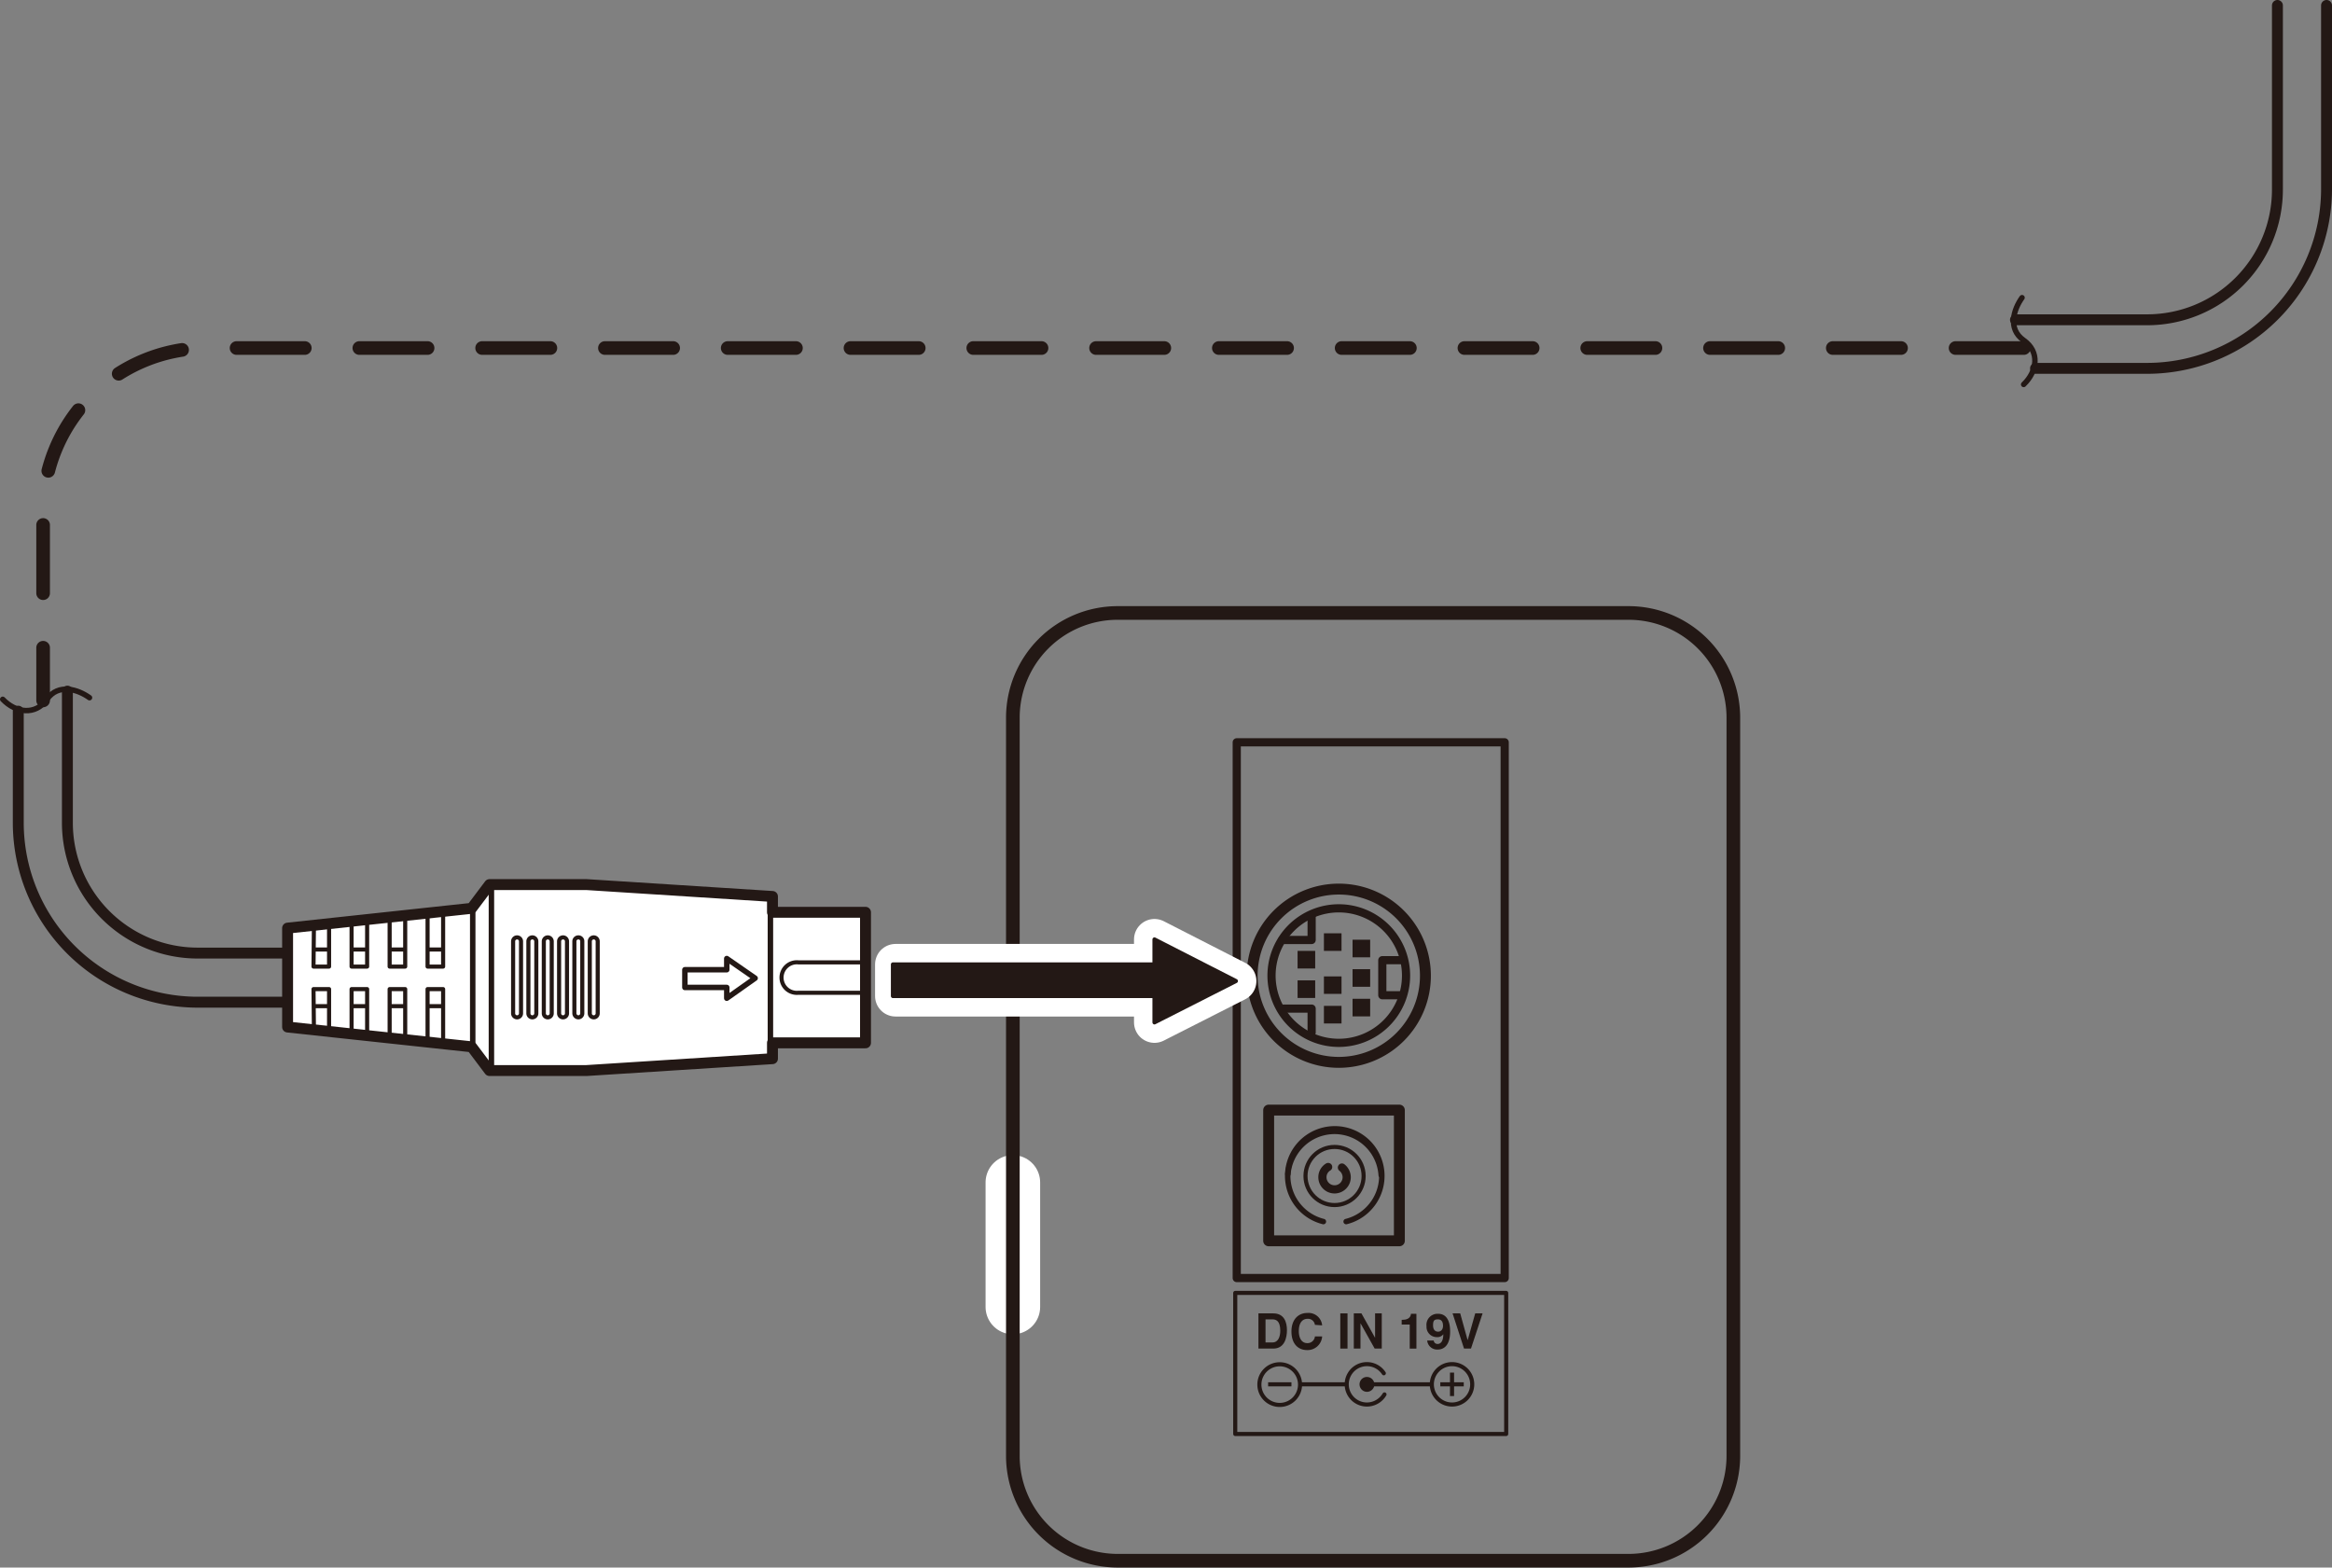 <svg id="レイヤー_1" data-name="レイヤー 1" xmlns="http://www.w3.org/2000/svg" width="170.93" height="114.9" viewBox="0 0 170.93 114.9"><rect x="0" y="0" width="170.93" height="114.9" fill="#808080" stroke="none"/><defs><style>.cls-1,.cls-11,.cls-2,.cls-3,.cls-4,.cls-6,.cls-7,.cls-8,.cls-9{fill:none;}.cls-1,.cls-11,.cls-2,.cls-3,.cls-4,.cls-6,.cls-8{stroke:#231815;}.cls-1,.cls-11,.cls-2,.cls-3,.cls-4,.cls-7,.cls-8,.cls-9{stroke-linecap:round;}.cls-1,.cls-2,.cls-3,.cls-4,.cls-7,.cls-8,.cls-9{stroke-linejoin:round;}.cls-1{stroke-width:0.6px;}.cls-2,.cls-6{stroke-width:0.3px;}.cls-3{stroke-width:0.8px;}.cls-4{stroke-width:0.4px;}.cls-5{fill:#231815;}.cls-7,.cls-9{stroke:#fff;}.cls-7{stroke-width:4px;}.cls-9{stroke-width:3px;}.cls-10{fill:#fff;}.cls-11{stroke-dasharray:5 4;}</style></defs><rect class="cls-1" x="90.65" y="54.41" width="19.64" height="39.27"/><rect class="cls-2" x="90.54" y="94.77" width="19.86" height="10.34"/><rect class="cls-3" x="92.99" y="81.37" width="9.58" height="9.58"/><path class="cls-4" d="M97,89.54a3.45,3.45,0,1,1,1.67,0"/><path class="cls-4" d="M94.4,86.06a3.43,3.43,0,0,1,6.84.08"/><path class="cls-1" d="M98.36,85.58a.91.91,0,0,1,.35.71.89.89,0,1,1-1.78,0,.87.87,0,0,1,.42-.75"/><circle class="cls-2" cx="97.82" cy="86.2" r="2.13"/><path class="cls-3" d="M104.48,71.51a6.35,6.35,0,1,1-6.35-6.34A6.35,6.35,0,0,1,104.48,71.51Z"/><path class="cls-1" d="M103.06,71.51a4.93,4.93,0,1,1-4.93-4.93A4.93,4.93,0,0,1,103.06,71.51Z"/><rect class="cls-5" x="99.14" y="68.88" width="1.29" height="1.29"/><rect class="cls-5" x="99.14" y="71.04" width="1.29" height="1.29"/><rect class="cls-5" x="99.14" y="73.21" width="1.29" height="1.29"/><rect class="cls-5" x="95.11" y="69.7" width="1.29" height="1.29"/><rect class="cls-5" x="95.11" y="71.86" width="1.29" height="1.29"/><rect class="cls-5" x="97.04" y="68.41" width="1.29" height="1.29"/><rect class="cls-5" x="97.04" y="71.57" width="1.29" height="1.28"/><rect class="cls-5" x="97.04" y="73.73" width="1.29" height="1.29"/><polyline class="cls-1" points="96.14 67.15 96.14 68.9 93.98 68.9"/><polyline class="cls-1" points="96.14 75.68 96.14 73.93 93.98 73.93"/><polyline class="cls-1" points="102.77 72.95 101.32 72.95 101.32 70.38 102.77 70.38"/><path class="cls-5" d="M92.24,98.85h1.09c.83,0,1-.8,1-1.35s-.18-1.23-1-1.23H92.24Zm.52-2.14h.5c.23,0,.58.06.58.83,0,.42-.14.86-.57.86h-.51Z"/><path class="cls-5" d="M96.38,97.11a.51.51,0,0,0-.56-.44c-.25,0-.62.17-.62.9,0,.46.18.88.62.88a.54.54,0,0,0,.56-.49h.53a1.07,1.07,0,0,1-1.1,1c-.67,0-1.15-.47-1.15-1.36s.51-1.36,1.16-1.36a1,1,0,0,1,1.09.91Z"/><rect class="cls-5" x="98.24" y="96.27" width="0.53" height="2.58"/><polygon class="cls-5" points="100.79 96.27 101.28 96.27 101.28 98.85 100.76 98.85 99.73 97.01 99.72 97.01 99.72 98.85 99.23 98.85 99.23 96.27 99.79 96.27 100.79 98.06 100.79 98.06 100.79 96.27"/><path class="cls-5" d="M102.74,96.74h.07c.47,0,.6-.25.61-.44h.4v2.55h-.49V97.09h-.59Z"/><path class="cls-5" d="M105.09,98.26h0a.27.27,0,0,0,.29.25c.2,0,.41-.17.41-.71h0a.53.53,0,0,1-.47.21.75.75,0,0,1-.76-.8.81.81,0,0,1,.85-.91c.86,0,.88,1,.88,1.31,0,1-.46,1.31-.9,1.31a.73.73,0,0,1-.78-.66Zm.32-.65c.18,0,.36-.13.36-.43s-.12-.47-.37-.47-.36.06-.36.43.19.47.37.47"/><polygon class="cls-5" points="108.13 96.27 108.67 96.27 107.82 98.85 107.31 98.85 106.47 96.27 107.03 96.27 107.57 98.22 107.58 98.22 108.13 96.27"/><path class="cls-5" d="M100.74,101.47a.55.55,0,0,1-.55.55.55.55,0,0,1-.54-.55.54.54,0,0,1,.54-.54.55.55,0,0,1,.55.54"/><path class="cls-2" d="M101.48,102.21a1.5,1.5,0,0,1-1.29.74,1.48,1.48,0,1,1,1.24-2.29"/><path class="cls-6" d="M107.91,101.47a1.48,1.48,0,1,1-1.48-1.48A1.48,1.48,0,0,1,107.91,101.47Z"/><line class="cls-6" x1="105.57" y1="101.47" x2="107.29" y2="101.47"/><line class="cls-6" x1="106.43" y1="100.61" x2="106.43" y2="102.33"/><path class="cls-6" d="M95.29,101.47A1.49,1.49,0,1,1,93.8,100,1.49,1.49,0,0,1,95.29,101.47Z"/><line class="cls-6" x1="92.95" y1="101.47" x2="94.66" y2="101.47"/><line class="cls-6" x1="100.19" y1="101.47" x2="104.95" y2="101.47"/><line class="cls-6" x1="95.32" y1="101.47" x2="98.63" y2="101.47"/><polyline class="cls-7" points="74.24 86.67 74.24 95.8 74.24 95.37"/><path class="cls-8" d="M119.39,44.93H81.9a7.68,7.68,0,0,0-7.66,7.65V95.37h0v11.37a7.69,7.69,0,0,0,7.66,7.66h37.49a7.69,7.69,0,0,0,7.66-7.66V52.58A7.68,7.68,0,0,0,119.39,44.93Z"/><polygon class="cls-5" points="84.62 70.69 65.64 70.69 65.64 73.01 84.62 73.01 84.62 74.94 90.59 71.91 84.62 68.86 84.62 70.69"/><polygon class="cls-9" points="84.62 70.69 65.64 70.69 65.64 73.01 84.62 73.01 84.62 74.94 90.59 71.91 84.62 68.86 84.62 70.69"/><polygon class="cls-5" points="84.62 70.69 65.45 70.69 65.45 73.01 84.62 73.01 84.62 74.94 90.59 71.91 84.62 68.86 84.62 70.69"/><polygon class="cls-2" points="84.62 70.69 65.45 70.69 65.45 73.01 84.62 73.01 84.62 74.94 90.59 71.91 84.62 68.86 84.62 70.69"/><path class="cls-3" d="M4.94,50.66v9.66a9.55,9.55,0,0,0,9.54,9.54H28a1.8,1.8,0,1,1,0,3.6H14.48A13.16,13.16,0,0,1,1.34,60.32V52.13"/><path class="cls-4" d="M6.56,51.14c-.84-.6-2.28-1.08-3.12.12s-2.28,1-3.24,0"/><polygon class="cls-10" points="21.08 75.28 34.57 76.73 35.88 78.47 42.99 78.47 56.62 77.6 56.62 76.44 63.44 76.44 63.44 66.87 56.62 66.87 56.62 65.71 42.99 64.84 35.88 64.84 34.57 66.58 21.08 68.03 21.08 75.28"/><polygon class="cls-3" points="21.08 75.28 34.57 76.73 35.88 78.47 42.99 78.47 56.62 77.6 56.62 76.44 63.44 76.44 63.44 66.87 56.62 66.87 56.62 65.71 42.99 64.84 35.88 64.84 34.57 66.58 21.08 68.03 21.08 75.28"/><line class="cls-4" x1="56.47" y1="65.78" x2="56.47" y2="77.68"/><polygon class="cls-4" points="53.27 72.38 50.2 72.38 50.2 71.08 53.27 71.08 53.27 70.26 55.35 71.7 53.27 73.17 53.27 72.38"/><line class="cls-4" x1="36.02" y1="64.91" x2="36.02" y2="78.44"/><line class="cls-4" x1="34.65" y1="66.73" x2="34.65" y2="76.73"/><path class="cls-10" d="M38.19,69v5.28a.29.29,0,1,1-.58,0V69a.29.29,0,1,1,.58,0"/><path class="cls-6" d="M38.19,69v5.28a.29.29,0,1,1-.58,0V69a.29.29,0,1,1,.58,0Z"/><path class="cls-10" d="M39.31,69v5.28a.29.29,0,1,1-.58,0V69a.29.29,0,1,1,.58,0"/><path class="cls-6" d="M39.31,69v5.28a.29.29,0,1,1-.58,0V69a.29.29,0,1,1,.58,0Z"/><path class="cls-10" d="M40.44,69v5.28a.29.29,0,1,1-.58,0V69a.29.29,0,1,1,.58,0"/><path class="cls-6" d="M40.44,69v5.28a.29.29,0,1,1-.58,0V69a.29.29,0,1,1,.58,0Z"/><path class="cls-10" d="M41.56,69v5.28a.29.29,0,1,1-.58,0V69a.29.29,0,1,1,.58,0"/><path class="cls-6" d="M41.56,69v5.28a.29.29,0,1,1-.58,0V69a.29.29,0,1,1,.58,0Z"/><path class="cls-10" d="M42.68,69v5.28a.29.29,0,0,1-.29.29.3.3,0,0,1-.29-.29V69a.29.29,0,0,1,.29-.29.28.28,0,0,1,.29.29"/><path class="cls-6" d="M42.68,69v5.28a.29.29,0,0,1-.29.29.3.3,0,0,1-.29-.29V69a.29.29,0,0,1,.29-.29A.28.28,0,0,1,42.68,69Z"/><path class="cls-10" d="M43.81,69v5.28a.29.29,0,0,1-.58,0V69a.29.29,0,1,1,.58,0"/><path class="cls-6" d="M43.81,69v5.28a.29.29,0,0,1-.58,0V69a.29.29,0,1,1,.58,0Z"/><polyline class="cls-2" points="31.34 66.92 31.34 70.85 32.48 70.85 32.48 66.78"/><polyline class="cls-2" points="28.56 67.4 28.56 70.85 29.7 70.85 29.7 67.22"/><polyline class="cls-2" points="25.77 67.69 25.77 70.85 26.91 70.85 26.91 67.55"/><polyline class="cls-2" points="23.01 67.85 22.98 70.85 24.12 70.85 24.12 67.75"/><line class="cls-2" x1="24.06" y1="69.6" x2="23.11" y2="69.6"/><line class="cls-2" x1="26.85" y1="69.6" x2="25.84" y2="69.6"/><line class="cls-2" x1="29.64" y1="69.6" x2="28.63" y2="69.6"/><line class="cls-2" x1="32.45" y1="69.6" x2="31.45" y2="69.6"/><polyline class="cls-2" points="31.34 76.4 31.34 72.5 32.48 72.5 32.48 76.53"/><polyline class="cls-2" points="28.56 75.91 28.56 72.5 29.7 72.5 29.7 76.1"/><polyline class="cls-2" points="25.77 75.62 25.77 72.5 26.91 72.5 26.91 75.77"/><polyline class="cls-2" points="23.01 75.46 22.98 72.5 24.12 72.5 24.12 75.57"/><line class="cls-2" x1="24.06" y1="73.75" x2="23.11" y2="73.75"/><line class="cls-2" x1="26.85" y1="73.75" x2="25.84" y2="73.75"/><line class="cls-2" x1="29.64" y1="73.75" x2="28.63" y2="73.75"/><line class="cls-2" x1="32.45" y1="73.75" x2="31.45" y2="73.75"/><path class="cls-2" d="M63.24,70.54H58.51a1.12,1.12,0,1,0,0,2.23h4.73"/><path class="cls-3" d="M170.53.4V13.9A13.16,13.16,0,0,1,157.39,27H149.2"/><path class="cls-3" d="M147.73,23.44h9.66a9.55,9.55,0,0,0,9.54-9.54V.4"/><path class="cls-4" d="M148.21,21.82c-.6.84-1.08,2.28.12,3.12s1,2.28,0,3.24"/><path class="cls-11" d="M148.34,25.51H15.16a12,12,0,0,0-12,12V51.34"/></svg>